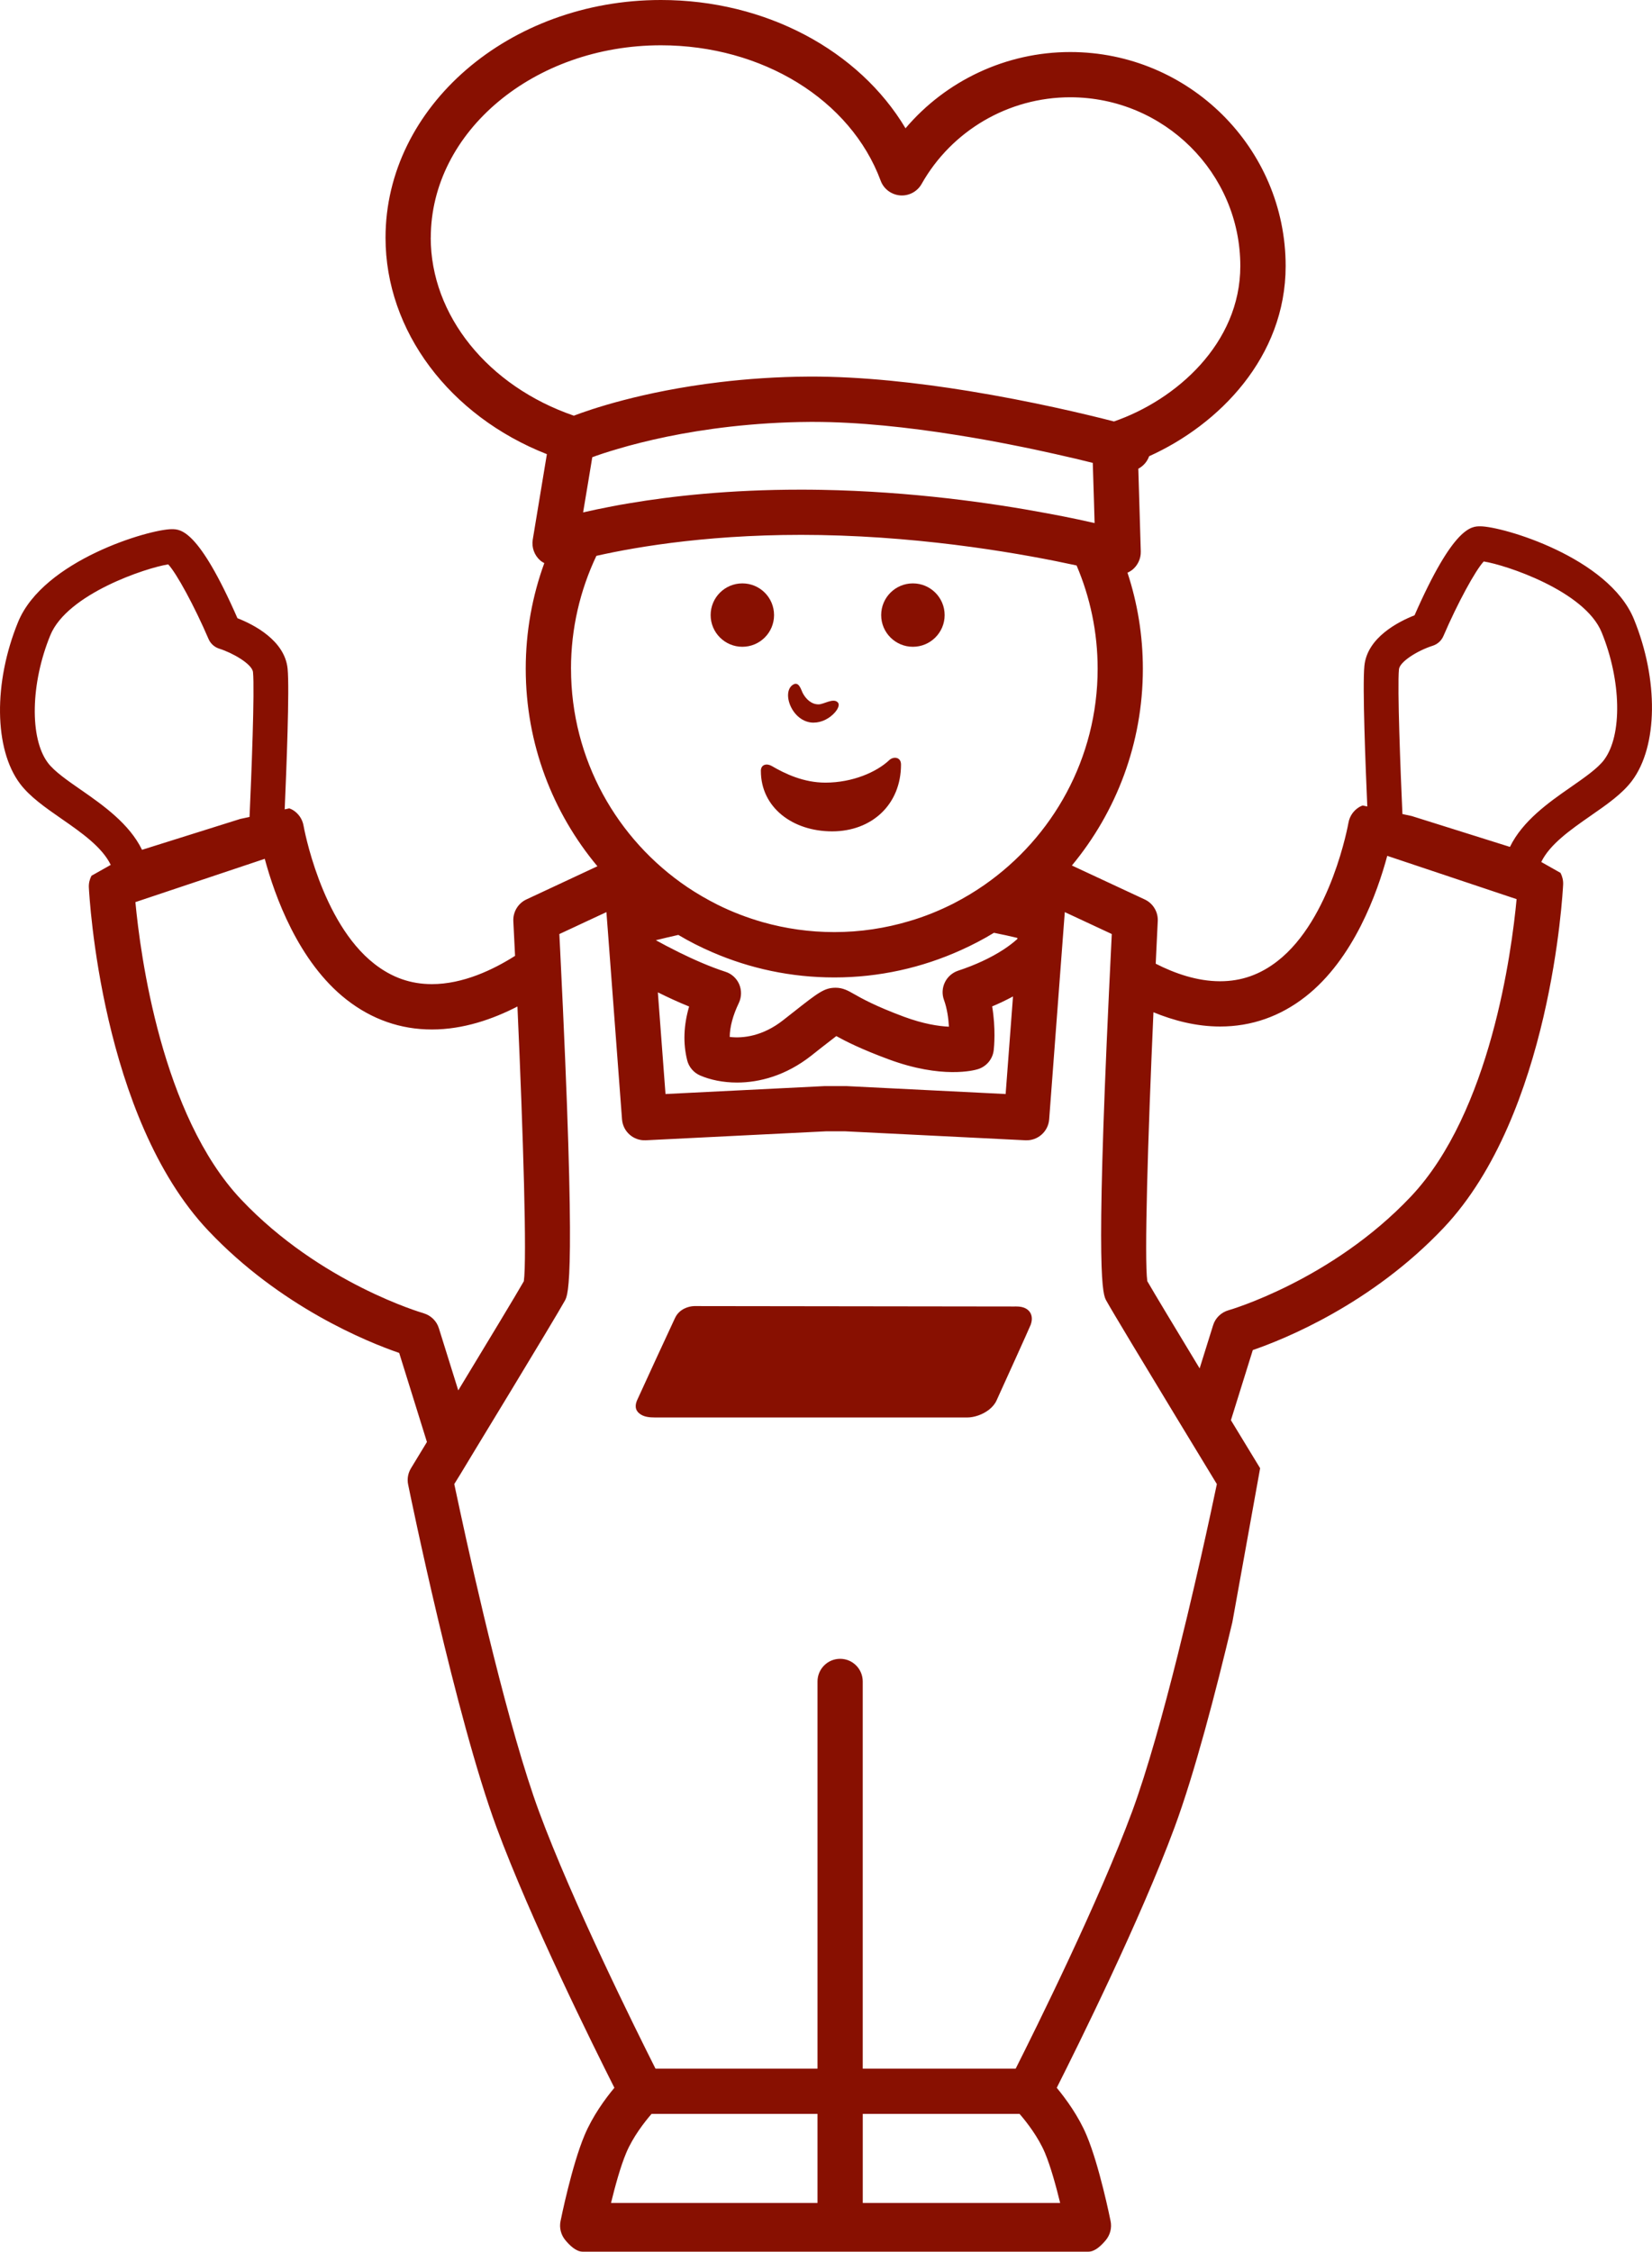 <?xml version="1.0" encoding="UTF-8"?><svg id="b" xmlns="http://www.w3.org/2000/svg" viewBox="0 0 56.331 76.758"><defs><style>.d{fill:#881001;stroke-width:0px;}</style></defs><g id="c"><path class="d" d="m25.313,22.048c.598,0,1.081-.484,1.081-1.08,0-.598-.482-1.081-1.081-1.081-.596,0-1.081.482-1.081,1.081,0,.596.485,1.08,1.081,1.08Z"/><path class="d" d="m31.128,22.048c.598,0,1.083-.484,1.083-1.08,0-.598-.485-1.081-1.083-1.081-.596,0-1.081.482-1.081,1.081,0,.596.485,1.08,1.081,1.08Z"/><path class="d" d="m25.945,26.281c-.001,1.244,1.081,2.059,2.43,2.059,1.351,0,2.348-.913,2.348-2.277,0-.266-.26-.281-.397-.154-.436.413-1.258.77-2.182.77-.738,0-1.367-.297-1.83-.568-.166-.095-.37-.057-.37.17Z"/><path class="d" d="m27.744,24.633c.269,0,.545-.137.735-.358.063-.073.177-.242.084-.336-.153-.152-.473.072-.652.072-.241,0-.424-.176-.533-.374-.06-.114-.13-.414-.325-.304-.431.243-.049,1.301.691,1.301Z"/><path class="d" d="m34.604,44.537c-1.046,0-10.779-.014-10.93-.014l-.016.001c-.162.005-.492.087-.64.404,0,0-.018.039-.051.109-.1.215-.328.709-.566,1.221-.039.087-.081.177-.121.263-.248.537-.481,1.044-.556,1.212-.037.085-.051.16-.046.226.007.093.051.166.118.22.148.125.352.141.538.141h10.655c.108,0,.238-.023.37-.069.253-.088.509-.263.622-.51.021-.044.045-.102.075-.166.158-.347,1.038-2.284,1.09-2.418.024-.07.038-.137.038-.198.002-.119-.044-.224-.125-.297-.128-.114-.293-.127-.455-.127Z"/><path class="d" d="m55.715,21.107c-.864-2.11-4.488-3.166-5.241-3.166-.298,0-.908,0-2.24,3.034-.546.216-1.614.754-1.71,1.722-.07.69.041,3.471.099,4.795l-.157-.034c-.042.016-.081.031-.121.056-.193.117-.326.312-.364.532-.006.032-.584,3.286-2.417,4.714-.594.464-1.236.69-1.96.69-.784,0-1.548-.268-2.195-.598l.018-.399c.016-.352.034-.704.051-1.052.017-.312-.159-.605-.443-.739l-2.485-1.158c1.511-1.822,2.42-4.161,2.42-6.707,0-1.143-.185-2.243-.524-3.274.056-.027.107-.054.158-.093.19-.151.302-.386.295-.631l-.084-2.821c.167-.088.301-.236.369-.426,2.386-1.074,4.655-3.383,4.655-6.482,0-4.024-3.296-7.296-7.346-7.296-2.183,0-4.234.971-5.616,2.599-1.589-2.661-4.774-4.373-8.341-4.373-5.178,0-9.39,3.635-9.39,8.104,0,3.181,2.186,6.075,5.502,7.378l-.482,2.914c-.043.268.056.538.261.714.041.035.087.06.133.086-.41,1.124-.633,2.337-.633,3.599,0,2.56.918,4.907,2.444,6.735l-2.422,1.131c-.284.133-.46.427-.445.739.02.393.039.788.059,1.184-.747.474-1.774.964-2.836.964-.724,0-1.366-.226-1.96-.69-1.832-1.427-2.411-4.681-2.417-4.714-.038-.22-.172-.415-.364-.532-.039-.024-.079-.039-.121-.056l-.157.034c.058-1.324.168-4.104.099-4.795-.096-.967-1.164-1.508-1.71-1.721-1.332-3.035-1.942-3.035-2.24-3.035-.754,0-4.377,1.055-5.241,3.167-.844,2.064-.818,4.33.065,5.507.335.447.862.813,1.419,1.2.686.475,1.385.967,1.676,1.57l-.656.37c-.063.119-.097.255-.09.398.018.315.419,7.832,4.07,11.697,2.461,2.604,5.436,3.802,6.512,4.172l.946,3.036c-.209.344-.394.649-.543.894-.102.167-.137.364-.098.555.065.322,1.623,7.921,3.015,11.69,1.169,3.158,3.3,7.45,4.018,8.875-.312.373-.742.961-1.019,1.621-.436,1.037-.802,2.849-.818,2.928-.045.225.013.459.16.64.147.177.365.398.596.398h17.244c.232,0,.45-.221.598-.398.146-.181.205-.415.16-.64-.016-.079-.382-1.891-.819-2.928-.277-.66-.709-1.246-1.018-1.621.719-1.425,2.848-5.718,4.016-8.875.684-1.847,1.407-4.615,1.972-6.996l.947-5.249c-.249-.41-.603-.992-.996-1.637l.746-2.391c1.076-.37,4.052-1.568,6.512-4.172,3.651-3.865,4.053-11.381,4.07-11.697.007-.143-.028-.278-.09-.398l-.656-.371c.291-.601.989-1.092,1.676-1.57.558-.387,1.084-.751,1.419-1.199.882-1.178.909-3.442.065-5.508ZM14.689,8.104c0-3.618,3.521-6.56,7.847-6.56,3.457,0,6.469,1.854,7.494,4.617.104.282.364.475.664.5.298.023.586-.13.732-.391,1.028-1.821,2.966-2.954,5.066-2.954,3.199,0,5.801,2.582,5.801,5.753,0,2.642-2.195,4.568-4.308,5.298-.954-.246-2.807-.689-4.941-1.036-1.735-.283-3.653-.499-5.427-.494-1.121.005-2.155.08-3.08.191-2.658.318-4.441.94-4.97,1.142-2.926-1.005-4.88-3.418-4.88-6.068Zm22.636,9.727c-.166-.038-.356-.079-.558-.123-.319-.067-.678-.14-1.08-.213-1.882-.352-4.614-.742-7.685-.797-.243-.005-.482-.006-.717-.006-2.398,0-4.367.217-5.816.462-.419.068-.791.143-1.121.211-.166.035-.322.07-.465.102l.168-1.004.145-.877c.174-.065.471-.168.877-.285.438-.131,1.002-.277,1.679-.417.627-.129,1.352-.249,2.16-.341.824-.092,1.73-.155,2.715-.161h.103c1.557,0,3.259.188,4.827.437.686.107,1.345.226,1.958.349.536.104,1.035.212,1.484.313.488.108.915.211,1.263.298l.042,1.345.02.707Zm-17.855,4.965c0-1.376.312-2.68.866-3.848,1.424-.321,4.091-.772,7.641-.709,3.751.067,7.039.668,8.733,1.037.462,1.082.718,2.272.718,3.519,0,3.052-1.531,5.75-3.865,7.374-.331.231-.676.436-1.036.623-.486.247-.994.454-1.525.609-.809.241-1.665.373-2.553.373-.847,0-1.665-.119-2.443-.339-.532-.152-1.047-.35-1.536-.593-.359-.181-.708-.382-1.039-.605-2.388-1.615-3.96-4.348-3.96-7.442Zm3.961,13.346c.059.234.224.426.445.521.338.145.771.24,1.256.24.769,0,1.666-.24,2.521-.909l.357-.282c.199-.157.376-.294.507-.393.311.173.852.448,1.781.791,1.819.675,2.925.376,3.044.338.297-.09.51-.348.543-.654.012-.092.073-.74-.054-1.487.232-.096.472-.211.711-.339l-.251,3.326-5.422-.27h-.754l-5.422.27-.261-3.466c.326.161.691.333,1.066.483-.188.644-.21,1.256-.066,1.831Zm10.774-3.764c-.424.274-.946.518-1.534.712-.197.066-.361.209-.451.395-.092.188-.104.404-.032.6.109.301.153.633.169.914-.352-.016-.867-.094-1.524-.336-1.004-.372-1.467-.638-1.716-.779-.193-.11-.373-.213-.622-.213-.383,0-.587.159-1.438.829l-.357.28c-.682.536-1.357.624-1.818.568.005-.348.109-.735.311-1.157.095-.201.1-.433.013-.639-.089-.204-.261-.361-.474-.427-.522-.169-1.083-.417-1.562-.653-.314-.155-.597-.305-.806-.421.251-.061.506-.124.766-.181.372.222.76.419,1.161.591,1.276.553,2.681.859,4.158.859,1.538,0,2.996-.335,4.314-.93.39-.175.766-.371,1.129-.592.271.054.538.111.8.175l-.002.036c-.141.128-.304.251-.485.369ZM2.777,26.937c-.477-.331-.926-.642-1.146-.936-.625-.834-.589-2.702.084-4.345.579-1.415,3.279-2.303,4.021-2.417.285.304.894,1.424,1.374,2.541.067.159.202.281.368.333.45.141,1.121.523,1.149.8.06.605-.053,3.504-.118,4.936l-.317.068-3.349,1.052c-.431-.886-1.318-1.512-2.066-2.033Zm11.662,17.828c-.037-.009-3.522-1.024-6.218-3.876-2.715-2.873-3.437-8.351-3.604-10.137l4.411-1.476c.334,1.244,1.139,3.511,2.788,4.8.865.676,1.844,1.018,2.911,1.018,1.076,0,2.084-.355,2.917-.783.2,4.42.325,8.607.218,9.365-.255.448-1.266,2.121-2.236,3.72l-.661-2.117c-.076-.249-.276-.441-.526-.513Zm13.437,30.331h-7.041c.135-.554.322-1.242.518-1.706.231-.55.625-1.053.864-1.33h5.659v3.036Zm8.274,0h-6.731v-3.036h5.347c.241.278.635.784.866,1.33.195.464.383,1.152.518,1.706Zm4.784-21.943c-.135.593-.285,1.244-.448,1.925-.106.437-.215.887-.328,1.341-.485,1.939-1.038,3.937-1.556,5.341-1.139,3.076-3.288,7.406-3.968,8.757h-5.216v-13.198c0-.426-.344-.772-.77-.772-.427,0-.772.347-.772.772v13.198h-5.525c-.681-1.351-2.831-5.681-3.969-8.757-1.028-2.783-2.192-7.914-2.695-10.251-.085-.392-.151-.71-.197-.919.058-.095.132-.215.217-.351.146-.242.328-.543.532-.88.71-1.167,1.677-2.761,2.33-3.85.355-.592.617-1.033.693-1.172.119-.22.393-.734-.161-11.936-.009-.187-.019-.368-.028-.56l.55-.256.292-.137.763-.355.049.64.483,6.426c.033.416.387.731.808.712l6.156-.306h.637l6.155.306c.42.02.777-.296.809-.712l.494-6.555.039-.511,1.521.709.003.001.078.038c-.035.703-.067,1.364-.096,1.99-.463,9.822-.208,10.296-.091,10.506.176.322,1.341,2.252,2.359,3.931.601.989,1.149,1.891,1.411,2.323-.095.452-.293,1.39-.559,2.563Zm7.175-12.364c-2.696,2.853-6.181,3.867-6.218,3.876-.25.072-.45.263-.526.512l-.459,1.47c-.813-1.343-1.568-2.596-1.785-2.974-.104-.748.016-4.82.21-9.166.689.283,1.461.486,2.273.486,1.067,0,2.046-.342,2.911-1.018,1.649-1.288,2.454-3.555,2.788-4.8l4.411,1.476c-.167,1.786-.889,7.264-3.604,10.137Zm6.59-14.888c-.219.293-.669.605-1.146.937-.748.519-1.635,1.146-2.066,2.032l-3.349-1.052-.317-.068c-.065-1.432-.178-4.331-.118-4.936.027-.256.628-.634,1.15-.801.165-.052.299-.174.366-.332.48-1.116,1.089-2.236,1.374-2.541.745.115,3.444,1.003,4.021,2.415.673,1.644.709,3.512.084,4.346Z"/></g></svg>